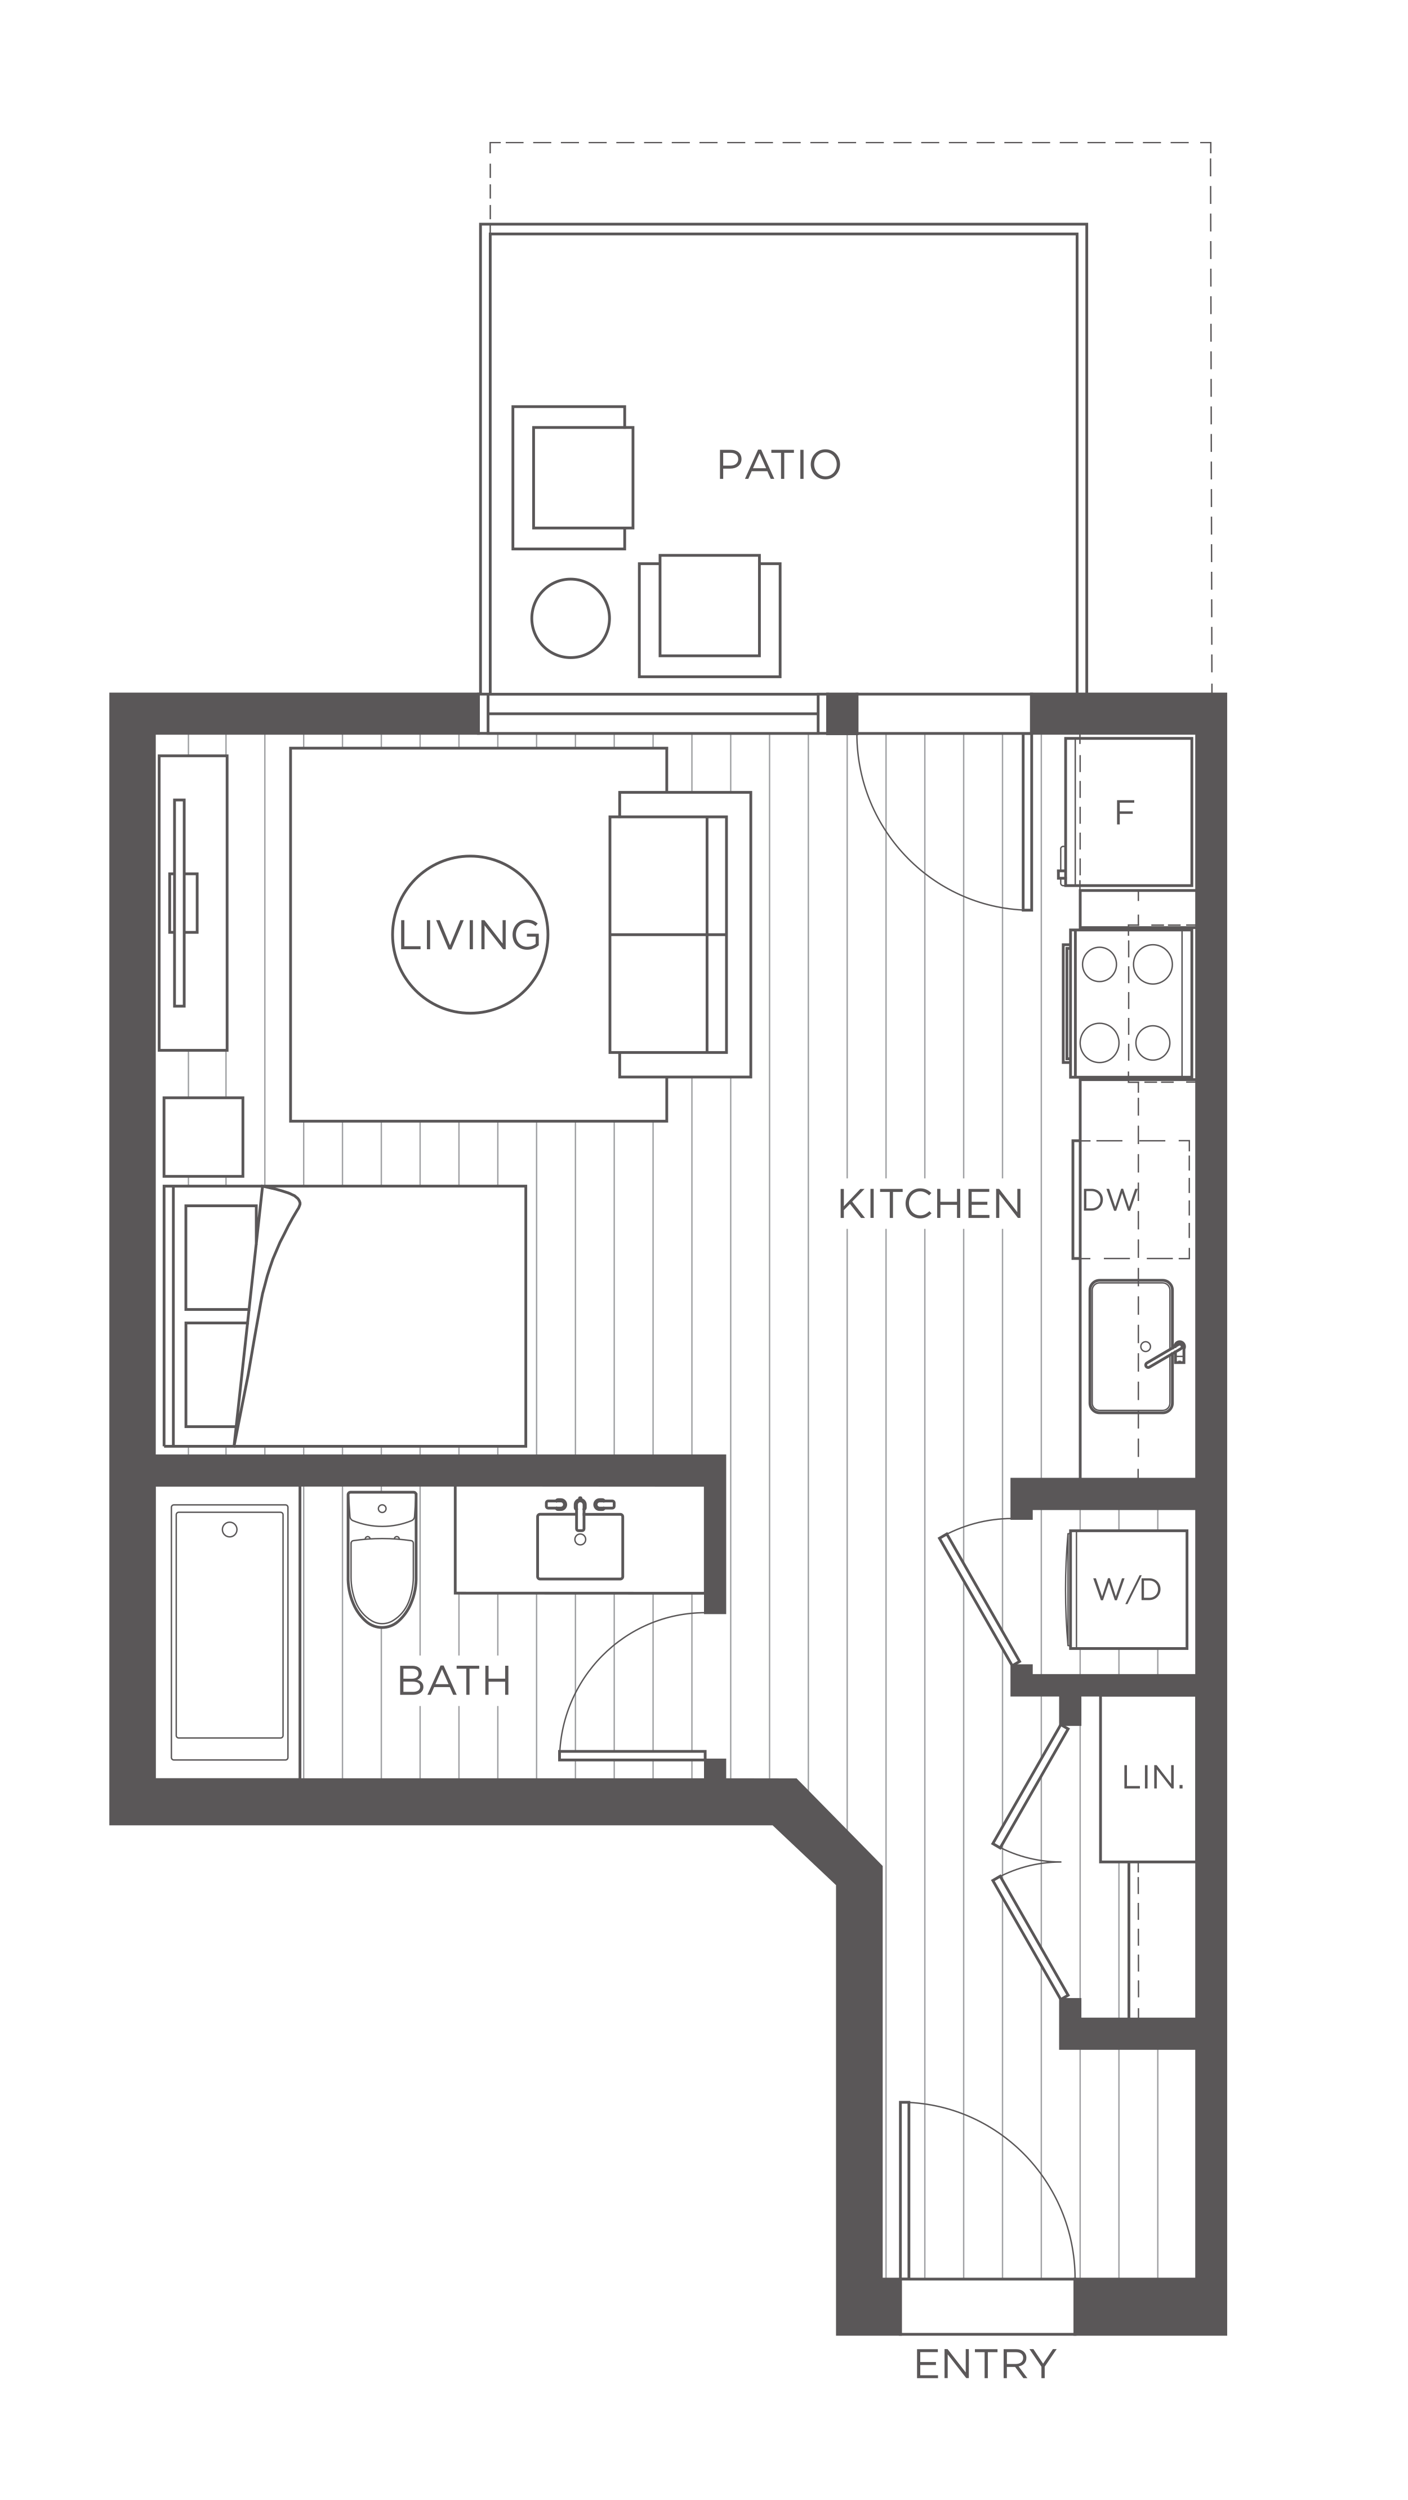 <?xml version="1.0" encoding="UTF-8"?> <svg xmlns="http://www.w3.org/2000/svg" xmlns:xlink="http://www.w3.org/1999/xlink" id="Layer_2" data-name="Layer 2" viewBox="0 0 253 449.12"><defs><style> .cls-1 { stroke-dasharray: 0 0 2.03 .96; } .cls-1, .cls-2, .cls-3, .cls-4, .cls-5, .cls-6, .cls-7, .cls-8, .cls-9, .cls-10, .cls-11, .cls-12, .cls-13 { fill: none; } .cls-1, .cls-3, .cls-4, .cls-5, .cls-6, .cls-7, .cls-8, .cls-9, .cls-10, .cls-11, .cls-12, .cls-13 { stroke-linecap: square; stroke-miterlimit: 10; } .cls-1, .cls-3, .cls-4, .cls-5, .cls-7, .cls-8, .cls-9, .cls-10, .cls-11, .cls-12, .cls-13 { stroke: #231f20; } .cls-1, .cls-3, .cls-5, .cls-6, .cls-7, .cls-8, .cls-9, .cls-10, .cls-11, .cls-12, .cls-13 { stroke-width: .25px; } .cls-2, .cls-14 { stroke-width: 0px; } .cls-3 { stroke-dasharray: 0 0 3.06 2.05; } .cls-15 { clip-path: url(#clippath-4); } .cls-16 { clip-path: url(#clippath-3); } .cls-17 { clip-path: url(#clippath-2); } .cls-4 { stroke-width: .5px; } .cls-5 { stroke-dasharray: 0 0 2.8 1.84; } .cls-6 { stroke: #808285; } .cls-7 { stroke-dasharray: 0 0 2.31 1.4; } .cls-8 { stroke-dasharray: 0 0 4.43 3.28; } .cls-10 { stroke-dasharray: 0 0 2.46 1.58; } .cls-11 { stroke-dasharray: 0 0 2.8 1.84; } .cls-18 { opacity: .75; } .cls-12 { stroke-dasharray: 0 0 2.97 1.98; } .cls-14 { fill: #231f20; } .cls-13 { stroke-dasharray: 0 0 3 1.98; } </style><clipPath id="clippath"><polyline class="cls-2" points="253 449.12 253 0 0 0 0 449.12"></polyline></clipPath><clipPath id="clippath-2"><rect class="cls-2" x="19.64" y="25.49" width="200.88" height="401.76"></rect></clipPath><clipPath id="clippath-3"><rect class="cls-2" x="19.64" y="25.49" width="200.88" height="401.76"></rect></clipPath><clipPath id="clippath-4"><rect class="cls-2" x="2.64" y="12.49" width="234.88" height="415.76"></rect></clipPath></defs><g id="Layer_1-2" data-name="Layer 1"><g class="cls-17"><g class="cls-16"><g class="cls-18"><g class="cls-15"><path class="cls-6" d="M33.86,135.78v-4.02M33.86,197.19v-8.52M33.86,213.06v-1.76M33.86,261.54v-1.76M40.61,135.78v-4.02M40.61,197.19v-8.52M40.61,213.06v-1.76M40.61,261.54v-1.76M47.59,213.06v-81.3M47.59,261.54v-1.76M54.57,134.4v-2.64M54.57,213.06v-11.67M54.57,261.54v-1.76M54.57,319.71v-52.89M61.54,134.4v-2.64M61.54,213.06v-11.67M61.54,261.54v-1.76M61.54,319.71v-52.89M68.52,134.4v-2.64M68.52,213.06v-11.67M68.52,261.54v-1.76M68.52,268.07v-1.25M68.52,319.71v-27.35M75.49,134.4v-2.64M75.49,213.06v-11.67M75.49,261.54v-1.76M75.49,297.29v-30.46M75.49,319.71v-13.1M82.47,134.4v-2.64M82.47,213.06v-11.67M82.47,261.54v-1.76M82.47,297.29v-11.1M82.47,319.71v-13.1M89.45,134.4v-2.64M89.45,213.06v-11.67M89.45,261.54v-1.76M89.45,297.29v-11.09M89.45,319.71v-13.1M96.42,134.4v-2.64M96.42,261.54v-60.15M96.42,319.71v-33.51M103.4,134.4v-2.64M103.4,261.54v-60.15M103.4,314.62v-28.42M103.4,319.71v-3.55M110.37,134.4v-2.64M110.37,261.54v-60.15M110.37,314.62v-28.41M110.37,319.71v-3.55M117.35,134.4v-2.64M117.35,261.54v-60.15M117.35,314.62v-28.41M117.35,319.72v-3.56M124.33,142.33v-10.57M124.33,261.54v-68.08M124.33,314.62v-28.41M124.33,319.72v-3.56M131.3,142.33v-10.57M131.3,319.72v-126.27M138.28,319.73v-187.97M145.25,322.01v-190.26M152.23,211.57v-79.81M152.23,329.11v-108.22M159.21,211.57v-79.81M159.21,409.31v-188.42M166.18,211.57v-79.81M166.18,409.31v-188.42M173.16,211.57v-79.81M173.16,280.88v-59.99M173.16,409.31v-125.35M187.11,265.74v-133.98M187.11,301v-29.97M187.11,315.92v-11.39M187.11,350v-31M187.11,409.31v-56.23M180.14,211.57v-79.81M180.14,293.1v-72.21M180.14,328.13v-31.95M180.14,337.79v-6.57M180.14,409.31v-68.44M194.09,275v-3.97M194.09,301v-4.85M194.09,359.19v-49.38M194.09,409.42v-41.43M208.04,275v-3.97M208.04,301v-4.85M208.04,409.42v-41.43M201.06,275v-3.97M201.06,301v-4.85M201.06,362.7v-28.21M201.06,409.42v-41.43M201.94,187.35h0"></path><path class="cls-4" d="M95.88,76.8v18.05M113.74,76.8h-17.86M113.74,94.86v-18.05M95.88,94.86h17.86M112.25,73.05v3.76M92.16,73.05h20.09M92.16,98.62v-25.57M112.25,98.62h-20.09M112.25,94.86v3.76M95.56,111.09c0-3.9,3.12-7.05,6.98-7.05s6.98,3.16,6.98,7.05-3.12,7.05-6.98,7.05-6.98-3.16-6.98-7.05ZM136.46,117.82h-17.86M136.46,99.77v18.05M118.6,99.77h17.86M118.6,117.82v-18.05M140.18,101.27h-3.72M140.18,121.58v-20.31M114.88,121.58h25.3M114.88,101.27v20.31M118.6,101.27h-3.72M127.05,189.08v-42.33M111.35,189.08v4.41h23.56v-51.14h-23.56v4.41M130.54,189.08h-20.94v-21.16h20.94v21.16ZM130.54,167.91h-20.94v-21.16h20.94v21.16ZM119.81,193.49v7.93M119.81,134.41v7.93M52.21,134.41h67.61M52.21,201.42v-67.01M119.81,201.42H52.21M70.54,167.91c0-7.79,6.25-14.11,13.96-14.11s13.96,6.32,13.96,14.11-6.25,14.11-13.96,14.11-13.96-6.32-13.96-14.11ZM31.36,156.98h-.87v10.52h.87M28.6,188.69h12.21v-52.91h-12.21v52.91ZM33.1,167.5h2.33v-10.52h-2.33M33.1,143.72h-1.74v37.04h1.74v-37.04ZM42.05,259.83l1.27-6.42,1.27-6.42,1.11-6.47.58-3.26.58-3.26.32-1.61.42-1.55.42-1.6.48-1.5.53-1.55.64-1.5.64-1.5.74-1.44.74-1.5.79-1.44.85-1.44.21-.32.16-.38.11-.32v-.27l-.11-.32-.16-.27-.16-.21-.26-.21-.32-.27-.37-.16-.42-.21-.42-.16-1.01-.32-1.11-.32-2.38-.54M31.15,259.83v-46.74M42.05,259.83l5.13-46.74M44.49,237.67h-11.08v18.63h9.04M44.75,235.25h-11.35v-18.63h12.65v6.79M43.65,211.33h-14.18v-14.11h14.18v14.11ZM29.48,259.83h65v-46.74H29.48v46.74Z"></path><line class="cls-9" x1="204.57" y1="362.71" x2="204.57" y2="360.9"></line><line class="cls-11" x1="204.58" y1="358.7" x2="204.53" y2="337.34"></line><path class="cls-9" d="M215.01,194.39h-1.75M204.53,336.26v-1.76"></path><line class="cls-1" x1="210.78" y1="194.41" x2="205.76" y2="194.41"></line><path class="cls-9" d="M202.77,194.43v-1.81M204.55,194.43h-1.78"></path><line class="cls-5" x1="202.81" y1="190.43" x2="202.81" y2="169.07"></line><path class="cls-9" d="M202.77,166.19h1.78M202.77,167.99v-1.81"></path><line class="cls-1" x1="207" y1="166.2" x2="212.03" y2="166.2"></line><path class="cls-9" d="M204.51,265.76v-1.76M213.26,166.19h1.75"></path><line class="cls-3" x1="204.55" y1="261.62" x2="204.55" y2="197.34"></line><path class="cls-9" d="M194.05,226.11h1.75M204.55,161.74v-1.76M204.55,166.19v-1.76M204.55,196.18v-1.76"></path><line class="cls-8" x1="198.48" y1="226.09" x2="210.62" y2="226.09"></line><polyline class="cls-9" points="211.92 226.11 213.71 226.11 213.71 224.31"></polyline><line class="cls-10" x1="213.7" y1="222.28" x2="213.7" y2="207.72"></line><polyline class="cls-9" points="213.71 206.72 213.71 204.92 211.92 204.92"></polyline><line class="cls-8" x1="209.27" y1="204.94" x2="197.14" y2="204.94"></line><path class="cls-9" d="M194.05,131.77v1.76M195.83,204.96h-1.78"></path><line class="cls-5" x1="194.09" y1="135.78" x2="194.09" y2="157.13"></line><path class="cls-9" d="M217.77,124.71v-1.77M194.05,158.25v1.77"></path><line class="cls-12" x1="217.76" y1="120.66" x2="217.52" y2="28.54"></line><polyline class="cls-9" points="217.56 27.42 217.56 25.61 215.78 25.61"></polyline><line class="cls-13" x1="213.47" y1="25.61" x2="91" y2="25.61"></line><polyline class="cls-9" points="89.86 25.61 88.08 25.61 88.08 27.42"></polyline><line class="cls-7" x1="88.1" y1="29.53" x2="88.1" y2="39.27"></line><path class="cls-9" d="M211.2,243.68h1.53M212.07,244.56h-.22v.22h.22v-.22ZM210.22,243.45v8.61c0,.73-.59,1.32-1.31,1.32h-11.34c-.72,0-1.31-.59-1.31-1.32v-20.27c0-.73.59-1.32,1.31-1.32h11.34c.72,0,1.31.59,1.31,1.32v10.65M204.99,241.92c0-.49.39-.88.87-.88s.87.4.87.88-.39.88-.87.88-.87-.39-.87-.88ZM190.6,152.5v3.97M191.03,152.06c-.24,0-.44.2-.44.44M191.47,152.06h-.44M191.47,159.11v-7.05M191.03,159.11h.44M190.6,158.67c0,.24.2.44.44.44M190.6,157.78v.88M193.21,132.66v26.44M194.52,173.25c0-1.7,1.37-3.08,3.05-3.08s3.05,1.38,3.05,3.08-1.37,3.09-3.05,3.09-3.05-1.38-3.05-3.09ZM194.09,187.36c0-1.95,1.56-3.53,3.49-3.53s3.49,1.58,3.49,3.53-1.56,3.53-3.49,3.53-3.49-1.58-3.49-3.53ZM204.11,187.36c0-1.7,1.37-3.08,3.05-3.08s3.05,1.38,3.05,3.08-1.37,3.09-3.05,3.09-3.05-1.38-3.05-3.09ZM203.68,173.25c0-1.95,1.56-3.53,3.49-3.53s3.49,1.58,3.49,3.53-1.56,3.53-3.49,3.53-3.49-1.58-3.49-3.53ZM212.4,193.53v-26.44M191.91,295.6v-20.04M192.34,275.44l-.44.12c-.58,6.67-.58,13.37,0,20.04l.44.12M193.43,275v21.15M66.51,276.47c-.02-.25-.23-.43-.47-.42-.24.02-.43.23-.41.48M71.74,276.53c.02-.25-.16-.46-.41-.48-.24-.02-.46.17-.47.41M63.09,277.22c0-.22.16-.4.37-.44,1.73-.25,3.47-.38,5.22-.38s3.49.13,5.22.38c.21.03.37.22.37.44v6.13c0,1.53-.29,3.04-.85,4.46-.56,1.4-1.55,2.58-2.84,3.35-1.17.71-2.63.71-3.81,0-1.28-.77-2.28-1.95-2.84-3.35-.56-1.42-.85-2.93-.85-4.46v-6.13ZM62.61,268.55s0-.02,0-.03c0-.24.19-.44.44-.44h11.27s.02,0,.03,0c.24.02.42.23.4.47l-.26,3.88c-.02.34-.23.63-.54.76-1.67.68-3.46,1.03-5.26,1.03s-3.59-.35-5.27-1.03c-.31-.13-.52-.42-.54-.76l-.26-3.88ZM68.68,270.34c-.38,0-.69.31-.69.69s.31.69.69.69.69-.31.69-.69-.31-.69-.69-.69ZM39.96,274.78c0-.73.59-1.32,1.31-1.32s1.31.59,1.31,1.32-.58,1.32-1.31,1.32-1.31-.59-1.31-1.32ZM50.42,271.68h-18.31c-.24,0-.44.2-.44.44v39.67c0,.24.2.44.44.44h18.31c.24,0,.44-.2.44-.44v-39.67c0-.24-.2-.44-.44-.44ZM51.3,270.35h-20.06c-.24,0-.44.2-.44.44v44.95c0,.24.2.44.44.44h20.06c.24,0,.44-.2.44-.44v-44.95c0-.24-.2-.44-.44-.44ZM103.3,276.56c0-.54.43-.98.97-.98s.97.44.97.98-.43.98-.97.98-.97-.44-.97-.98ZM153.97,131.79c0,17.53,14.05,31.73,31.39,31.73M126.71,289.72c-14.45,0-26.16,11.84-26.16,26.44M181.88,272.8c-4.59,0-9.1,1.22-13.08,3.54M178.39,331.19c3.71,2.17,7.92,3.31,12.21,3.31M190.6,334.51c-4.29,0-8.5,1.14-12.21,3.31M193.18,409.4c0-17.53-14.05-31.73-31.39-31.73M88.09,40.29v1.76"></path><path class="cls-4" d="M86.34,124.7V40.27h108.94v84.43M88.09,124.7V42.03h105.45v82.67M185.39,131.76v-7.05M153.98,131.76h31.41M153.98,124.7v7.05M185.39,124.7h-31.41M194.1,159.98h20.93M194.1,166.64v-6.66M215.03,166.64h-20.93M194.1,226.09h-1.31v-21.16h1.31M210.67,243.19v8.86c0,.97-.78,1.76-1.74,1.76h-11.34c-.96,0-1.74-.79-1.74-1.76v-20.28c0-.97.78-1.76,1.74-1.76h11.34c.96,0,1.74.79,1.74,1.76v10.39M211.11,241.92c0-.15.04-.3.11-.43.23-.43.76-.58,1.18-.34.42.24.57.77.34,1.2v2.44h-1.52v-1.91M206.53,245.61l5.66-3.31c.21-.12.28-.39.16-.6-.12-.21-.39-.28-.6-.16l-5.66,3.31c-.21.12-.28.39-.16.6.12.21.39.28.6.16ZM194.1,193.96h20.93M194.1,265.76v-71.8M191.48,157.78v-1.32M190.18,157.78h1.31M190.18,156.45v1.32M191.48,156.45h-1.31M191.48,132.65v26.45M214.16,132.65h-22.68M214.16,159.1v-26.45M191.48,159.1h22.68M192.36,170.38h-.65v19.83h.65M192.36,169.72h-1.31v21.16h1.31M192.36,193.52h.87v-26.45h-.87v26.45ZM193.23,193.52h20.93v-26.45h-20.93v26.45ZM202.85,362.72v-28.22M197.75,334.5v-29.96M215.03,334.5h-17.28M215.03,304.54v29.96M197.75,304.54h17.28M192.36,296.16h20.93v-21.16h-20.93v21.16ZM74.77,268.52v14.65c.05,1.68-.26,3.36-.93,4.9-.51,1.24-1.3,2.34-2.3,3.22-1.65,1.45-4.11,1.45-5.76,0-1-.88-1.79-1.98-2.3-3.22-.66-1.54-.98-3.22-.93-4.9v-14.65c0-.24.19-.44.44-.44h11.34c.24,0,.44.2.44.44ZM53.9,266.83h-26.17v52.89h26.17v-52.89ZM103.59,272.04h-6.55c-.24,0-.44.19-.44.44v10.75c0,.24.19.44.43.44h14.43c.24,0,.44-.19.44-.43v-10.75c0-.24-.19-.44-.43-.44h-6.55M104.15,269.4c-.46.06-.8.45-.8.91v.54c0,.16.1.3.24.36M104.15,269.64v-.54s0-.02.02-.02h.19s.02,0,.02.02v.54M103.92,274.98h.69c.18,0,.33-.15.33-.33v-4.34c0-.37-.3-.68-.67-.68-.37,0-.67.3-.67.68v4.34c0,.18.14.33.32.33ZM99.93,269.65c.06-.15.2-.24.35-.24h.5c.48,0,.88.4.88.89,0,.49-.4.89-.88.89h-.5c-.16,0-.3-.1-.35-.25M104.93,271.21c.15-.06.24-.2.24-.36v-.54c0-.46-.34-.86-.8-.92M98.5,269.65h2.29c.35,0,.64.29.63.64,0,.35-.28.64-.63.64h-2.29c-.18,0-.33-.15-.33-.33v-.62c0-.18.15-.33.33-.33ZM108.59,269.65c-.06-.15-.2-.24-.35-.24h-.5c-.49,0-.88.4-.88.89s.39.89.88.89h.5c.16,0,.3-.1.35-.25M110.03,269.65h-2.28c-.35,0-.64.28-.64.64s.28.64.64.64h2.28c.18,0,.33-.15.33-.33v-.62c0-.18-.15-.33-.33-.33ZM81.8,266.81l44.93.03M81.8,286.2v-19.39M126.73,286.23l-44.93-.02M126.73,266.83v19.39M147.01,124.7h1.74v7.05h-1.74v-7.05ZM85.96,124.7h1.74v7.05h-1.74v-7.05ZM87.7,128.23h59.31M147.01,131.76h-59.31v-7.05h59.31v7.05ZM183.85,131.78h1.53v31.73h-1.53v-31.73ZM126.71,316.18h-26.17v-1.54h26.17v1.54ZM183.21,298.48l-1.32.77-13.08-22.9,1.32-.77,13.08,22.9ZM191.93,310.6l-1.32-.77-12.21,21.38,1.32.77,12.21-21.38ZM191.93,358.44l-1.32.77-12.21-21.38,1.32-.77,12.21,21.38ZM163.32,409.42h-1.53v-31.74h1.53v31.74ZM161.79,419.36v-9.92M193.18,419.36h-31.4M193.18,409.44v9.92M161.79,409.44h31.4"></path><polygon class="cls-14" points="85.97 124.73 85.97 131.78 27.77 131.78 27.77 261.54 130.22 261.54 130.22 289.73 126.73 289.73 126.73 266.82 27.77 266.82 27.77 319.7 126.73 319.71 126.73 316.17 130.22 316.17 130.22 319.71 143.01 319.73 158.33 335.31 158.33 409.4 161.77 409.4 161.77 419.31 150.43 419.31 150.43 338.54 138.91 327.65 19.93 327.65 19.93 124.73 85.97 124.73"></polygon><polygon class="cls-4" points="85.97 124.68 85.97 131.74 27.74 131.74 27.74 261.54 130.24 261.54 130.24 289.73 126.75 289.73 126.75 266.82 27.74 266.82 27.74 319.72 126.75 319.72 126.75 316.18 130.24 316.18 130.24 319.72 143.04 319.74 158.36 335.33 158.36 409.44 161.81 409.44 161.81 419.36 150.47 419.36 150.47 338.56 138.93 327.67 19.88 327.67 19.88 124.68 85.97 124.68"></polygon><rect class="cls-14" x="148.74" y="124.73" width="5.23" height="7.05"></rect><rect class="cls-4" x="148.7" y="124.68" width="5.31" height="7.14"></rect><polygon class="cls-14" points="185.36 124.73 220.22 124.73 220.22 419.31 193.15 419.31 193.15 409.4 214.99 409.4 214.99 367.98 190.58 367.98 190.58 359.18 194.07 359.18 194.07 362.69 214.99 362.69 214.99 304.52 194.07 304.52 194.07 309.8 190.58 309.8 190.58 304.52 181.86 304.52 181.86 299.23 185.35 299.23 185.35 301 214.99 301 214.99 271.03 185.35 271.03 185.35 272.79 181.86 272.79 181.86 265.74 214.99 265.74 214.99 131.78 185.36 131.78 185.36 124.73"></polygon><polygon class="cls-4" points="185.32 124.68 220.26 124.68 220.26 419.36 193.14 419.36 193.14 409.44 215.02 409.44 215.02 368 190.56 368 190.56 359.2 194.06 359.2 194.06 362.72 215.02 362.72 215.02 304.53 194.06 304.53 194.06 309.81 190.56 309.81 190.56 304.53 181.82 304.53 181.82 299.24 185.32 299.24 185.32 301 215.02 301 215.02 271.03 185.32 271.03 185.32 272.79 181.82 272.79 181.82 265.74 215.02 265.74 215.02 131.74 185.32 131.74 185.32 124.68"></polygon><g><path class="cls-14" d="M168.51,422.56h-3.15v1.78h2.82v.54h-2.82v1.83h3.19v.54h-3.77v-5.22h3.74v.54Z"></path><path class="cls-14" d="M173.52,422.02h.57v5.22h-.46l-3.34-4.28v4.28h-.57v-5.22h.55l3.26,4.19v-4.19Z"></path><path class="cls-14" d="M177.51,427.25h-.59v-4.68h-1.74v-.54h4.06v.54h-1.74v4.68Z"></path><path class="cls-14" d="M183.9,427.25l-1.5-2.03h-1.48v2.03h-.58v-5.22h2.22c1.14,0,1.87.62,1.87,1.56,0,.87-.59,1.38-1.4,1.53l1.59,2.13h-.72ZM182.52,422.57h-1.59v2.12h1.59c.78,0,1.33-.4,1.33-1.08s-.49-1.04-1.32-1.04Z"></path></g><path class="cls-14" d="M187.72,427.25h-.59v-2.07l-2.15-3.16h.71l1.74,2.61,1.76-2.61h.68l-2.15,3.15v2.07Z"></path><g><path class="cls-14" d="M75.79,300.56c0,.69-.41,1.04-.82,1.22.61.19,1.11.54,1.11,1.27,0,.9-.75,1.43-1.88,1.43h-2.3v-5.22h2.2c1.02,0,1.68.51,1.68,1.31ZM75.2,300.64c0-.52-.41-.86-1.14-.86h-1.57v1.8h1.53c.7,0,1.19-.32,1.19-.94ZM75.49,303c0-.58-.47-.9-1.37-.9h-1.63v1.84h1.74c.78,0,1.27-.35,1.27-.94Z"></path><path class="cls-14" d="M82.06,304.47h-.63l-.61-1.38h-2.81l-.61,1.38h-.6l2.36-5.26h.55l2.36,5.26ZM79.42,299.9l-1.18,2.66h2.36l-1.17-2.66Z"></path></g><g><path class="cls-14" d="M84.38,304.47h-.59v-4.68h-1.74v-.54h4.06v.54h-1.74v4.68Z"></path><path class="cls-14" d="M87.79,302.12v2.35h-.58v-5.22h.58v2.32h2.98v-2.32h.58v5.22h-.58v-2.35h-2.98Z"></path></g><g><path class="cls-14" d="M202.03,317.11h.47v3.75h2.33v.44h-2.79v-4.19Z"></path><path class="cls-14" d="M206.2,317.11v4.19h-.47v-4.19h.47Z"></path><path class="cls-14" d="M210.45,317.11h.45v4.19h-.37l-2.67-3.43v3.43h-.46v-4.19h.44l2.6,3.36v-3.36Z"></path><path class="cls-14" d="M211.95,321.3v-.63h.54v.63h-.54Z"></path></g><g><path class="cls-14" d="M72.08,165.31h.58v4.68h2.91v.54h-3.49v-5.22Z"></path><path class="cls-14" d="M77.29,165.31v5.22h-.58v-5.22h.58Z"></path><path class="cls-14" d="M82.7,165.31h.63l-2.22,5.26h-.52l-2.22-5.26h.65l1.84,4.5,1.85-4.5Z"></path><path class="cls-14" d="M84.98,165.31v5.22h-.58v-5.22h.58Z"></path><path class="cls-14" d="M90.3,165.31h.57v5.22h-.46l-3.34-4.28v4.28h-.57v-5.22h.55l3.26,4.19v-4.19Z"></path><path class="cls-14" d="M94.73,170.62c-1.62,0-2.63-1.19-2.63-2.69s1.04-2.71,2.59-2.71c.87,0,1.41.25,1.93.69l-.38.45c-.4-.35-.84-.6-1.57-.6-1.14,0-1.96.98-1.96,2.15,0,1.25.79,2.18,2.05,2.18.59,0,1.14-.23,1.49-.52v-1.3h-1.57v-.53h2.13v2.08c-.48.43-1.2.8-2.08.8Z"></path></g><g><path class="cls-14" d="M155.45,218.81h-.73l-1.99-2.53-1.1,1.13v1.4h-.58v-5.22h.58v3.12l2.97-3.12h.75l-2.22,2.28,2.31,2.94Z"></path><path class="cls-14" d="M156.99,213.58v5.22h-.58v-5.22h.58Z"></path><path class="cls-14" d="M160.47,218.81h-.59v-4.68h-1.74v-.54h4.06v.54h-1.74v4.68Z"></path></g><g><path class="cls-14" d="M165.31,218.89c-1.49,0-2.59-1.19-2.59-2.69s1.09-2.71,2.61-2.71c.94,0,1.5.34,2.02.83l-.4.43c-.44-.42-.92-.72-1.62-.72-1.15,0-2,.93-2,2.15s.86,2.16,2,2.16c.71,0,1.17-.28,1.67-.75l.38.38c-.54.55-1.13.92-2.07.92Z"></path><path class="cls-14" d="M168.98,216.45v2.35h-.58v-5.22h.58v2.32h2.98v-2.32h.58v5.22h-.58v-2.35h-2.98Z"></path><path class="cls-14" d="M177.75,214.12h-3.15v1.78h2.82v.54h-2.82v1.83h3.19v.54h-3.77v-5.22h3.74v.54Z"></path></g><path class="cls-14" d="M182.79,213.58h.57v5.22h-.46l-3.34-4.28v4.28h-.57v-5.22h.55l3.26,4.19v-4.19Z"></path><g><path class="cls-14" d="M131.21,84.19h-1.26v1.84h-.58v-5.22h1.93c1.17,0,1.94.63,1.94,1.66,0,1.13-.93,1.72-2.03,1.72ZM131.26,81.35h-1.31v2.3h1.28c.86,0,1.42-.46,1.42-1.16,0-.75-.55-1.14-1.39-1.14Z"></path><path class="cls-14" d="M139.12,86.03h-.63l-.61-1.38h-2.81l-.61,1.38h-.6l2.36-5.26h.55l2.36,5.26ZM136.48,81.46l-1.18,2.66h2.36l-1.17-2.66Z"></path></g><g><path class="cls-14" d="M140.93,86.03h-.59v-4.68h-1.74v-.54h4.06v.54h-1.74v4.68Z"></path><path class="cls-14" d="M144.39,80.81v5.22h-.58v-5.22h.58Z"></path></g><path class="cls-14" d="M148.31,86.12c-1.57,0-2.63-1.25-2.63-2.69s1.07-2.71,2.64-2.71,2.63,1.25,2.63,2.69-1.07,2.71-2.64,2.71ZM148.31,81.26c-1.18,0-2.02.96-2.02,2.15s.86,2.16,2.04,2.16,2.02-.96,2.02-2.15-.86-2.16-2.04-2.16Z"></path><path class="cls-14" d="M203.82,144.2h-2.61v1.56h2.33v.45h-2.33v1.9h-.49v-4.36h3.09v.46Z"></path><g><path class="cls-14" d="M199.08,283.52h.36l1.06,3.28,1.11-3.26h.46l-1.38,3.95h-.37l-1.06-3.18-1.07,3.18h-.37l-1.38-3.95h.48l1.11,3.26,1.06-3.28Z"></path><path class="cls-14" d="M205.16,282.99l-2.57,5.19h-.39l2.57-5.19h.39Z"></path></g><path class="cls-14" d="M206.47,287.46h-1.35v-3.92h1.35c1.22,0,2.06.85,2.06,1.95s-.84,1.97-2.06,1.97ZM206.47,283.94h-.91v3.1h.91c.98,0,1.61-.67,1.61-1.54s-.63-1.56-1.61-1.56Z"></path><g><path class="cls-14" d="M196.12,217.49h-1.35v-3.92h1.35c1.22,0,2.06.85,2.06,1.95s-.84,1.97-2.06,1.97ZM196.12,213.98h-.91v3.1h.91c.98,0,1.61-.67,1.61-1.54s-.63-1.56-1.61-1.56Z"></path><path class="cls-14" d="M201.45,213.55h.36l1.06,3.28,1.11-3.26h.46l-1.38,3.95h-.37l-1.06-3.18-1.07,3.18h-.37l-1.38-3.95h.48l1.11,3.26,1.06-3.28Z"></path></g></g></g></g></g></g></svg> 